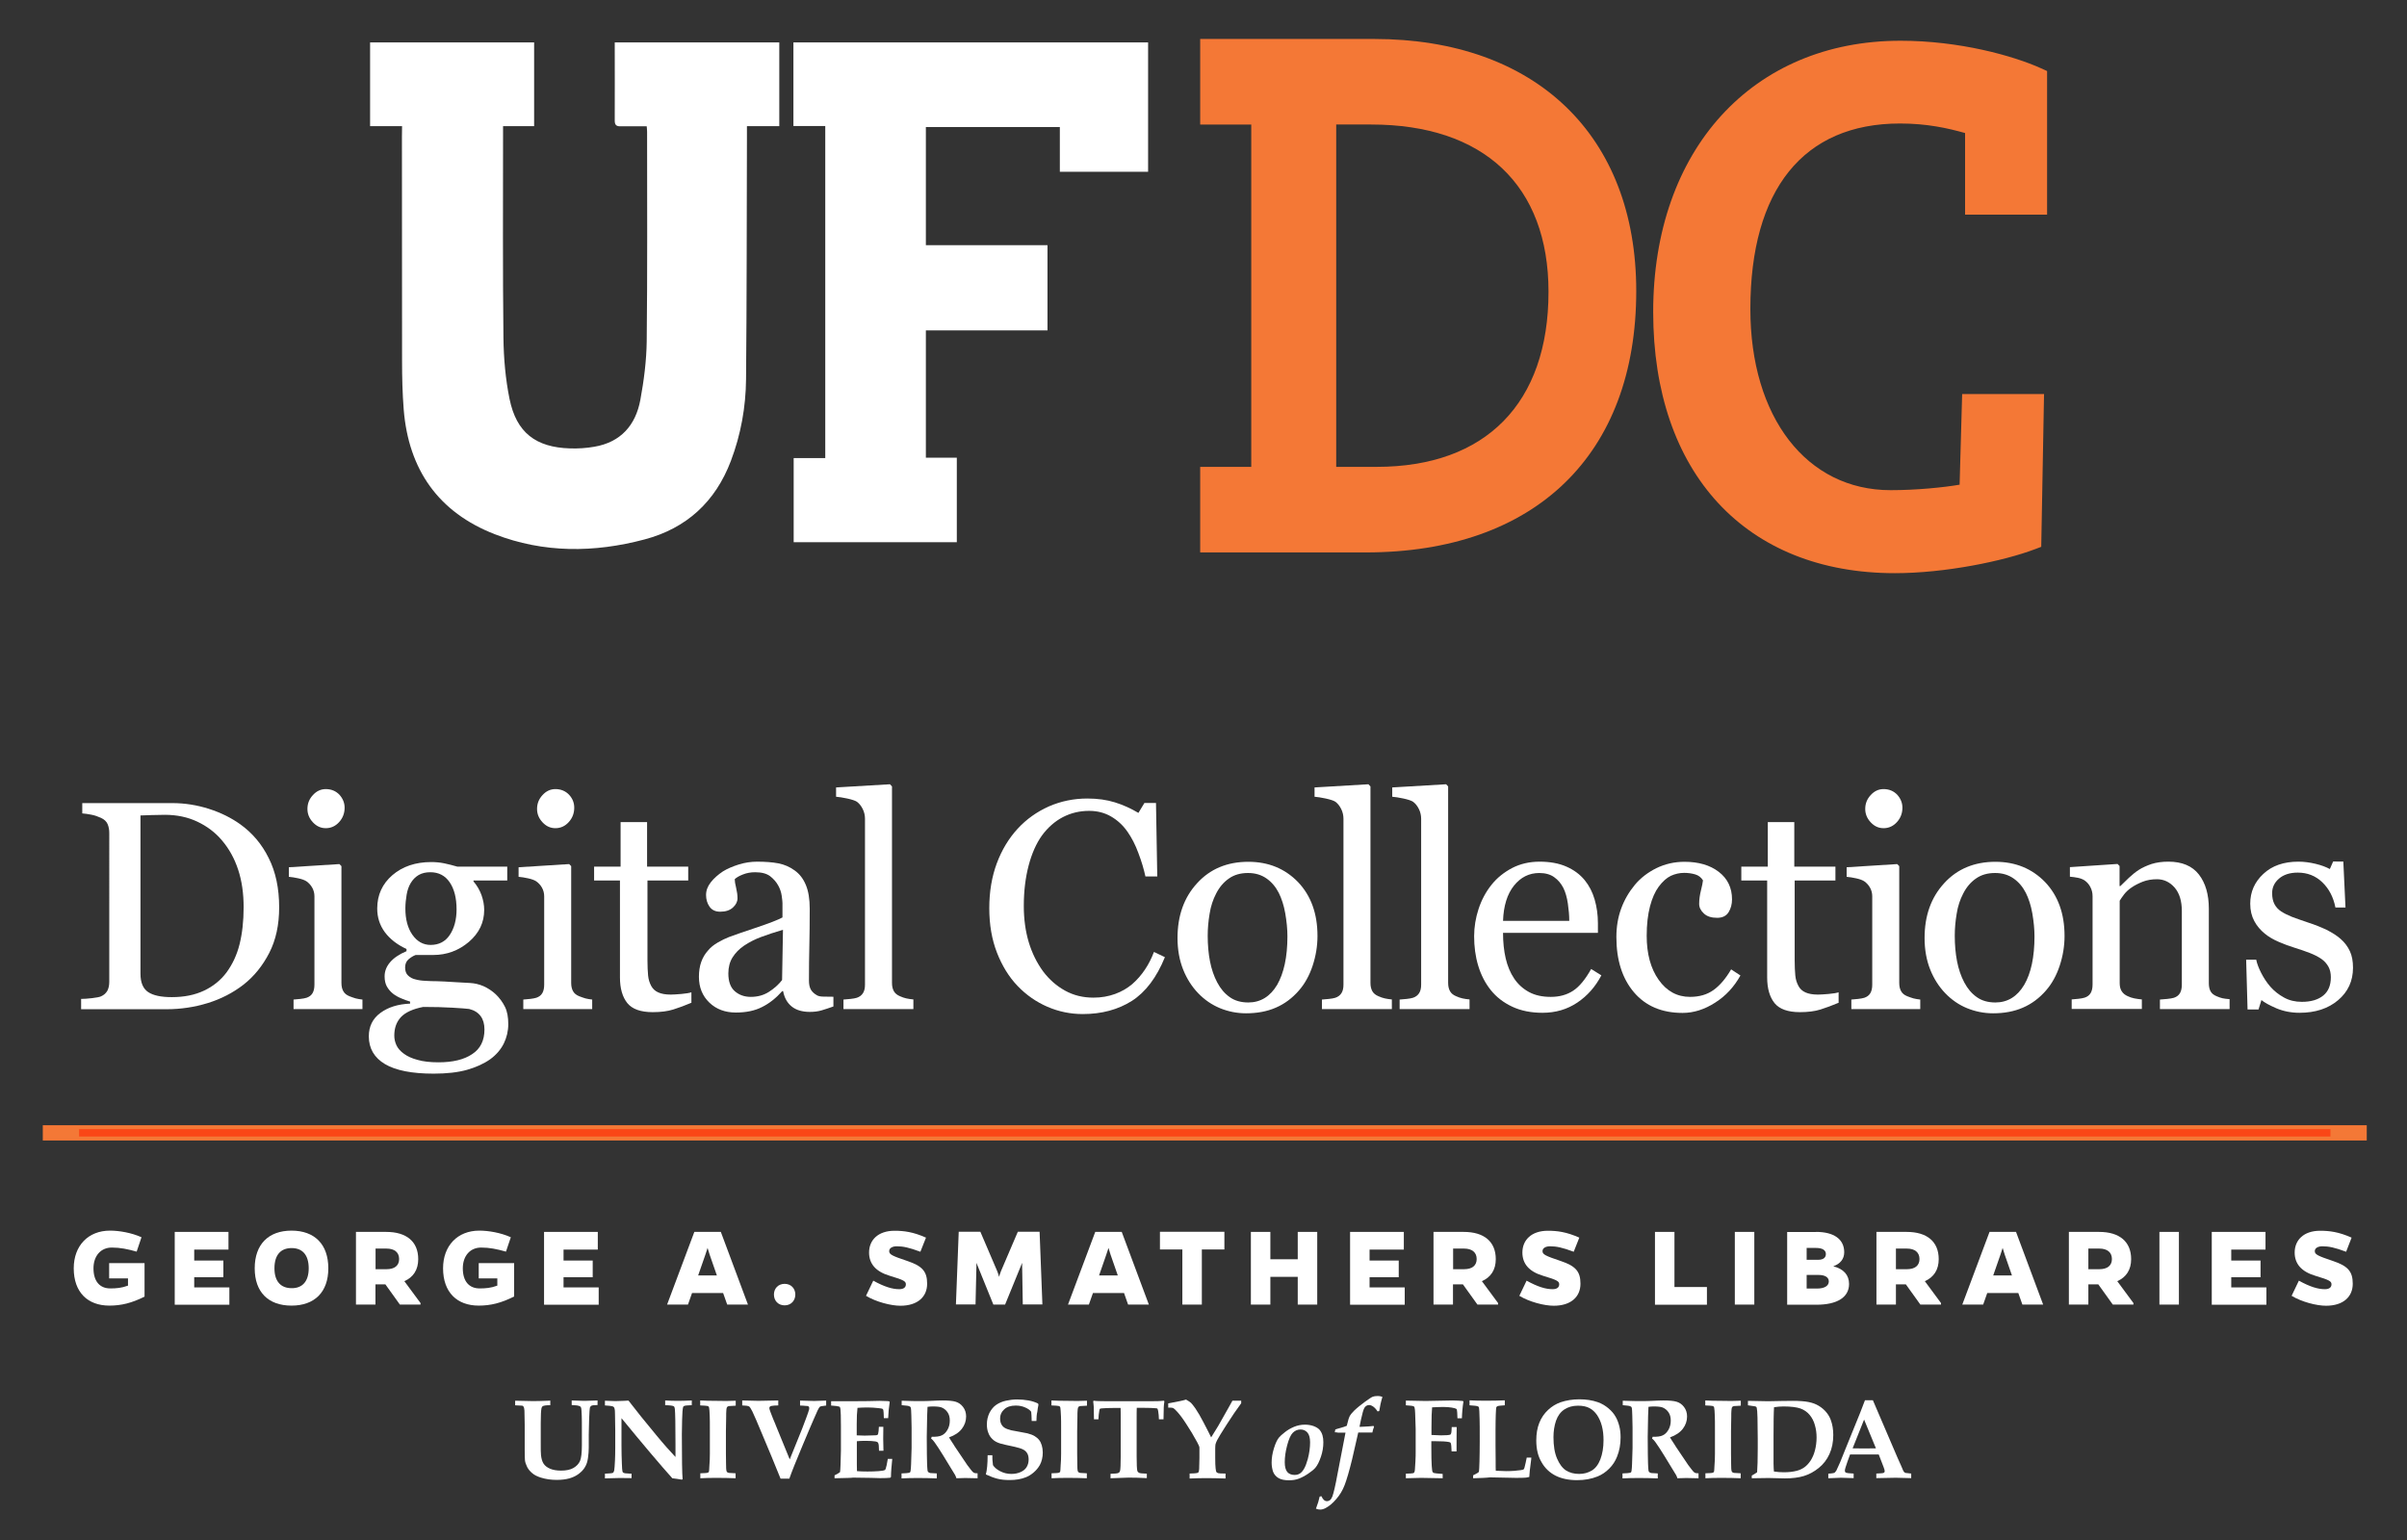 <?xml version="1.0" encoding="utf-8"?>
<!-- Generator: Adobe Illustrator 24.1.3, SVG Export Plug-In . SVG Version: 6.00 Build 0)  -->
<svg version="1.1" id="Layer_1" xmlns="http://www.w3.org/2000/svg" xmlns:xlink="http://www.w3.org/1999/xlink" x="0px" y="0px"
	 viewBox="0 0 189 120.98" style="enable-background:new 0 0 189 120.98;" xml:space="preserve">
<rect x="0" y="0" width="189" height="120.98" fill="#333333" stroke="none"/>
<style type="text/css">
	.st0{fill:#FFFFFF;}
	.st1{fill:#F47836;}
	.st2{fill:#FA4616;}
</style>
<g>
	<g>
		<path class="st0" d="M11.36,101.84c-1.02,0.51-1.84,0.71-2.77,0.71c-1.71,0-2.8-1.05-2.8-2.93c0-1.77,1.13-2.96,2.85-2.96
			c0.71,0,1.67,0.16,2.47,0.52l-0.38,1.13c-0.72-0.2-1.28-0.32-1.95-0.32c-0.87,0-1.44,0.66-1.44,1.63c0,1.03,0.5,1.58,1.32,1.58
			c0.46,0,0.88-0.03,1.39-0.22v-0.57H8.57v-1.2h2.78V101.84z"/>
		<path class="st0" d="M13.72,102.47v-5.71h4.22v1.39h-2.69v0.86h2.29v1.31h-2.29v0.8h2.76v1.36H13.72z"/>
		<path class="st0" d="M25.78,99.62c0,1.88-1.09,2.93-2.89,2.93c-1.81,0-2.89-1.05-2.89-2.93c0-1.89,1.09-2.96,2.89-2.96
			C24.7,96.66,25.78,97.73,25.78,99.62z M24.24,99.62c0-1.06-0.5-1.59-1.34-1.59c-0.85,0-1.35,0.53-1.35,1.59
			c0,1.03,0.5,1.56,1.35,1.56C23.74,101.19,24.24,100.65,24.24,99.62z"/>
		<path class="st0" d="M33.03,102.47H31.4l-1.14-1.59h-0.78v1.59h-1.53v-5.71h2.37c1.61,0,2.52,0.77,2.52,2.14
			c0,0.83-0.38,1.42-1.09,1.73l1.27,1.72V102.47z M30.35,99.69c0.64,0,0.99-0.29,0.99-0.8c0-0.52-0.36-0.82-0.99-0.82h-0.86v1.62
			H30.35z"/>
		<path class="st0" d="M40.36,101.84c-1.02,0.51-1.84,0.71-2.77,0.71c-1.71,0-2.8-1.05-2.8-2.93c0-1.77,1.13-2.96,2.85-2.96
			c0.71,0,1.67,0.16,2.47,0.52l-0.38,1.13c-0.72-0.2-1.28-0.32-1.95-0.32c-0.87,0-1.44,0.66-1.44,1.63c0,1.03,0.5,1.58,1.32,1.58
			c0.46,0,0.88-0.03,1.39-0.22v-0.57h-1.46v-1.2h2.78V101.84z"/>
		<path class="st0" d="M42.72,102.47v-5.71h4.22v1.39h-2.69v0.86h2.29v1.31h-2.29v0.8h2.76v1.36H42.72z"/>
		<path class="st0" d="M54.02,102.47h-1.64l2.14-5.71h2.08l2.13,5.71h-1.63l-0.32-0.91h-2.44L54.02,102.47z M55.72,98.54
			c-0.07-0.21-0.12-0.38-0.16-0.52c-0.05,0.15-0.1,0.32-0.17,0.52l-0.57,1.64h1.47L55.72,98.54z"/>
		<path class="st0" d="M61.61,100.84c0.51,0,0.84,0.37,0.84,0.84c0,0.48-0.34,0.85-0.84,0.85c-0.51,0-0.84-0.37-0.84-0.85
			C60.77,101.21,61.1,100.84,61.61,100.84z"/>
		<path class="st0" d="M72.27,98.32c-0.88-0.33-1.36-0.43-1.85-0.43c-0.33,0-0.6,0.13-0.6,0.38c0,0.26,0.22,0.37,1.44,0.78
			c1.16,0.39,1.54,0.82,1.54,1.78c0,1.04-0.76,1.73-2.1,1.73c-0.74,0-1.91-0.3-2.7-0.78l0.57-1.19c0.87,0.48,1.49,0.67,2.04,0.67
			c0.34,0,0.52-0.14,0.52-0.38c0-0.24-0.15-0.34-1.26-0.67c-1.11-0.33-1.63-0.95-1.63-1.83c0-0.97,0.7-1.71,2-1.71
			c0.73,0,1.46,0.09,2.47,0.54L72.27,98.32z"/>
		<path class="st0" d="M80.26,99.45v-0.26l-1.34,3.28h-0.92l-1.33-3.28v0.22l-0.07,3.05h-1.54l0.22-5.71h1.7l1.33,3.11
			c0.07,0.17,0.11,0.33,0.14,0.43c0.03-0.1,0.07-0.26,0.14-0.43l1.33-3.11h1.71l0.22,5.71h-1.54L80.26,99.45z"/>
		<path class="st0" d="M85.5,102.47h-1.64L86,96.76h2.08l2.13,5.71h-1.63l-0.32-0.91h-2.44L85.5,102.47z M87.2,98.54
			c-0.07-0.21-0.12-0.38-0.16-0.52c-0.05,0.15-0.1,0.32-0.17,0.52l-0.57,1.64h1.47L87.2,98.54z"/>
		<path class="st0" d="M94.37,98.14v4.33h-1.53v-4.33h-1.76v-1.39h5.06v1.39H94.37z"/>
		<path class="st0" d="M101.9,102.47v-2.18h-2.15v2.18h-1.53v-5.71h1.53v2.15h2.15v-2.15h1.53v5.71H101.9z"/>
		<path class="st0" d="M106.01,102.47v-5.71h4.22v1.39h-2.69v0.86h2.29v1.31h-2.29v0.8h2.76v1.36H106.01z"/>
		<path class="st0" d="M117.64,102.47h-1.63l-1.14-1.59h-0.78v1.59h-1.53v-5.71h2.37c1.61,0,2.52,0.77,2.52,2.14
			c0,0.83-0.38,1.42-1.09,1.73l1.27,1.72V102.47z M114.96,99.69c0.64,0,0.99-0.29,0.99-0.8c0-0.52-0.36-0.82-0.99-0.82h-0.86v1.62
			H114.96z"/>
		<path class="st0" d="M123.57,98.32c-0.88-0.33-1.36-0.43-1.85-0.43c-0.33,0-0.6,0.13-0.6,0.38c0,0.26,0.22,0.37,1.44,0.78
			c1.16,0.39,1.54,0.82,1.54,1.78c0,1.04-0.76,1.73-2.1,1.73c-0.74,0-1.91-0.3-2.7-0.78l0.57-1.19c0.87,0.48,1.49,0.67,2.04,0.67
			c0.34,0,0.52-0.14,0.52-0.38c0-0.24-0.15-0.34-1.26-0.67c-1.11-0.33-1.63-0.95-1.63-1.83c0-0.97,0.7-1.71,2-1.71
			c0.73,0,1.46,0.09,2.47,0.54L123.57,98.32z"/>
		<path class="st0" d="M129.95,102.47v-5.71h1.53v4.33h2.55v1.39H129.95z"/>
		<path class="st0" d="M136.22,102.47v-5.71h1.53v5.71H136.22z"/>
		<path class="st0" d="M142.6,96.76c1.41,0,2.21,0.58,2.21,1.6c0,0.54-0.33,0.92-0.86,1.1c0.82,0.21,1.24,0.69,1.24,1.39
			c0,1.04-0.92,1.63-2.56,1.63h-2.3v-5.71H142.6z M141.86,98.95h0.92c0.37,0,0.59-0.16,0.59-0.45c0-0.31-0.28-0.48-0.77-0.48h-0.74
			V98.95z M141.86,101.21h0.81c0.59,0,0.93-0.21,0.93-0.56c0-0.33-0.3-0.51-0.82-0.51h-0.92V101.21z"/>
		<path class="st0" d="M152.42,102.47h-1.63l-1.14-1.59h-0.78v1.59h-1.53v-5.71h2.37c1.61,0,2.52,0.77,2.52,2.14
			c0,0.83-0.38,1.42-1.09,1.73l1.27,1.72V102.47z M149.73,99.69c0.64,0,0.99-0.29,0.99-0.8c0-0.52-0.36-0.82-0.99-0.82h-0.86v1.62
			H149.73z"/>
		<path class="st0" d="M155.72,102.47h-1.64l2.14-5.71h2.08l2.13,5.71h-1.63l-0.32-0.91h-2.44L155.72,102.47z M157.41,98.54
			c-0.07-0.21-0.12-0.38-0.16-0.52c-0.05,0.15-0.1,0.32-0.17,0.52l-0.57,1.64h1.47L157.41,98.54z"/>
		<path class="st0" d="M167.53,102.47h-1.63l-1.14-1.59h-0.78v1.59h-1.53v-5.71h2.37c1.61,0,2.52,0.77,2.52,2.14
			c0,0.83-0.38,1.42-1.09,1.73l1.27,1.72V102.47z M164.84,99.69c0.64,0,0.99-0.29,0.99-0.8c0-0.52-0.36-0.82-0.99-0.82h-0.86v1.62
			H164.84z"/>
		<path class="st0" d="M169.56,102.47v-5.71h1.53v5.71H169.56z"/>
		<path class="st0" d="M173.67,102.47v-5.71h4.22v1.39h-2.69v0.86h2.3v1.31h-2.3v0.8h2.76v1.36H173.67z"/>
		<path class="st0" d="M184.22,98.32c-0.88-0.33-1.36-0.43-1.86-0.43c-0.33,0-0.6,0.13-0.6,0.38c0,0.26,0.22,0.37,1.44,0.78
			c1.16,0.39,1.54,0.82,1.54,1.78c0,1.04-0.76,1.73-2.1,1.73c-0.74,0-1.91-0.3-2.7-0.78l0.57-1.19c0.87,0.48,1.49,0.67,2.04,0.67
			c0.34,0,0.52-0.14,0.52-0.38c0-0.24-0.15-0.34-1.26-0.67c-1.11-0.33-1.63-0.95-1.63-1.83c0-0.97,0.7-1.71,2-1.71
			c0.73,0,1.46,0.09,2.47,0.54L184.22,98.32z"/>
	</g>
	<g>
		<path class="st0" d="M40.45,110.38v-0.36l1.42,0.03l0.59-0.01l0.59-0.02l0.16-0.01v0.36c-0.31,0-0.51,0.03-0.6,0.08
			c-0.04,0.03-0.07,0.08-0.09,0.15c-0.04,0.18-0.06,0.58-0.06,1.19v1.01l0,0.51c0,0.53,0,0.86,0.02,0.99
			c0.03,0.27,0.09,0.49,0.2,0.66c0.11,0.17,0.28,0.3,0.51,0.4c0.23,0.1,0.52,0.15,0.87,0.15c0.4,0,0.73-0.07,0.97-0.21
			c0.24-0.14,0.41-0.32,0.51-0.54c0.1-0.22,0.15-0.64,0.15-1.26v-0.89c0-0.77,0-1.23-0.01-1.4c-0.01-0.37-0.03-0.59-0.06-0.66
			c-0.02-0.05-0.05-0.08-0.1-0.1c-0.1-0.05-0.3-0.08-0.63-0.09v-0.36c0.53,0.02,0.84,0.03,0.94,0.03c0.03,0,0.07,0,0.12,0l0.97-0.03
			v0.36c-0.27,0-0.44,0.02-0.51,0.07c-0.03,0.02-0.06,0.07-0.09,0.13c-0.02,0.07-0.04,0.36-0.06,0.88
			c-0.02,0.52-0.03,0.94-0.03,1.24v1.02c0,0.26-0.02,0.53-0.06,0.81c-0.04,0.28-0.11,0.52-0.23,0.71c-0.11,0.2-0.28,0.38-0.49,0.54
			c-0.21,0.16-0.46,0.28-0.74,0.36c-0.29,0.08-0.62,0.12-1,0.12c-0.44,0-0.85-0.06-1.24-0.18c-0.28-0.09-0.51-0.2-0.68-0.35
			c-0.18-0.15-0.31-0.31-0.4-0.49c-0.09-0.18-0.15-0.36-0.17-0.52c-0.01-0.1-0.02-0.39-0.02-0.85l0-0.84v-1.11
			c0-0.41-0.01-0.77-0.02-1.1c-0.01-0.13-0.03-0.22-0.05-0.28c-0.01-0.03-0.05-0.07-0.11-0.11L40.45,110.38z"/>
		<path class="st0" d="M47.5,115.75c0.35-0.02,0.54-0.03,0.59-0.05c0.03-0.01,0.06-0.03,0.08-0.06c0.02-0.03,0.04-0.08,0.06-0.16
			c0.02-0.11,0.04-0.38,0.06-0.8c0.01-0.24,0.02-0.55,0.02-0.94v-1.4l-0.02-1.27c0-0.21-0.01-0.35-0.03-0.41
			c-0.01-0.06-0.04-0.11-0.06-0.14c-0.03-0.03-0.07-0.05-0.14-0.07c-0.06-0.02-0.25-0.04-0.56-0.06v-0.37
			c0.37,0.02,0.64,0.03,0.82,0.03l0.63-0.02l0.4-0.02c0.6,0.78,1.32,1.68,2.17,2.7c0.61,0.74,1.12,1.31,1.52,1.73v-1.01
			c0-1.56-0.02-2.48-0.05-2.76c-0.01-0.11-0.04-0.18-0.08-0.21c-0.07-0.05-0.29-0.08-0.68-0.09v-0.37c0.35,0.02,0.68,0.03,0.98,0.03
			c0.29,0,0.66-0.01,1.11-0.03v0.37c-0.36,0.01-0.57,0.03-0.63,0.08c-0.02,0.01-0.04,0.04-0.05,0.06c-0.04,0.15-0.07,0.48-0.08,1
			c-0.01,0.52-0.02,0.9-0.02,1.15c0,1.93,0.02,3.1,0.06,3.52l-0.06,0.04c-0.24-0.04-0.49-0.08-0.75-0.11
			c-0.94-1.05-2.27-2.62-3.99-4.72v2.17c0,0.45,0.01,0.92,0.03,1.41c0.01,0.34,0.03,0.54,0.05,0.62c0.01,0.03,0.03,0.06,0.06,0.08
			c0.03,0.02,0.08,0.04,0.15,0.05c0.19,0.02,0.33,0.03,0.41,0.03c0.02,0,0.05,0,0.09,0v0.35c-0.55-0.01-0.87-0.01-0.94-0.01
			c-0.28,0-0.67,0.01-1.15,0.03V115.75z"/>
		<path class="st0" d="M57.77,110.02v0.39c-0.29,0.01-0.47,0.02-0.53,0.03c-0.06,0.01-0.09,0.03-0.12,0.05
			c-0.02,0.02-0.04,0.04-0.05,0.07c-0.02,0.05-0.04,0.14-0.04,0.28c-0.01,0.08-0.01,0.22-0.01,0.43c-0.01,0.71-0.02,1.1-0.02,1.15
			v1.75l0.01,0.8c0,0.3,0.01,0.49,0.04,0.58c0.01,0.04,0.03,0.07,0.06,0.09c0.03,0.02,0.07,0.04,0.13,0.05
			c0.06,0.01,0.23,0.02,0.52,0.03v0.39c-0.47-0.02-0.98-0.03-1.52-0.03c-0.47,0-0.89,0.01-1.25,0.03v-0.39
			c0.3-0.01,0.48-0.02,0.52-0.03c0.06-0.01,0.1-0.03,0.12-0.05c0.02-0.02,0.04-0.04,0.04-0.07c0.01-0.03,0.02-0.17,0.03-0.41
			c0.03-0.35,0.04-0.67,0.04-0.97v-1.82c0-0.58,0-0.95-0.01-1.11c-0.01-0.37-0.03-0.6-0.05-0.69c-0.01-0.04-0.02-0.07-0.04-0.09
			c-0.02-0.02-0.05-0.04-0.11-0.05c-0.05-0.01-0.24-0.03-0.55-0.04v-0.39c0.37,0.02,0.79,0.03,1.26,0.03
			C56.8,110.05,57.3,110.04,57.77,110.02z"/>
		<path class="st0" d="M61.29,116.14c-0.25-0.61-0.48-1.19-0.71-1.74l-0.62-1.48c-0.48-1.16-0.78-1.85-0.89-2.07
			c-0.11-0.22-0.2-0.35-0.25-0.38c-0.09-0.05-0.27-0.07-0.54-0.08v-0.39c0.7,0.02,1.12,0.03,1.27,0.03l1.56-0.03v0.39
			c-0.24,0-0.42,0.02-0.53,0.04c-0.06,0.01-0.11,0.03-0.13,0.06c-0.02,0.03-0.04,0.06-0.04,0.11c0,0.09,0.1,0.36,0.29,0.83
			c0.11,0.27,0.17,0.41,0.18,0.43c0.01,0.02,0.02,0.05,0.03,0.08l1.1,2.69l0.97-2.4c0.02-0.05,0.13-0.33,0.31-0.82
			c0.13-0.35,0.21-0.58,0.24-0.7c0.01-0.03,0.01-0.07,0.01-0.1c0-0.05-0.01-0.09-0.02-0.11c-0.02-0.02-0.04-0.04-0.06-0.05
			c-0.02-0.01-0.07-0.02-0.16-0.02c-0.19-0.02-0.35-0.03-0.48-0.03v-0.39l1.11,0.03l0.94-0.03v0.39c-0.28,0.03-0.45,0.06-0.49,0.09
			c-0.08,0.06-0.24,0.39-0.49,0.99l-0.31,0.72l-0.59,1.4c-0.5,1.2-0.84,2.04-1.01,2.54H61.29z"/>
		<path class="st0" d="M65.53,116.11v-0.23c0.18-0.08,0.32-0.17,0.43-0.25c0.02-0.12,0.03-0.32,0.04-0.59
			c0.02-0.5,0.03-0.86,0.03-1.09v-1.96c0-0.07,0-0.36-0.01-0.85c-0.01-0.33-0.03-0.53-0.06-0.6c-0.01-0.03-0.04-0.05-0.07-0.06
			c-0.08-0.03-0.29-0.06-0.63-0.08v-0.34l1.01,0c0.2,0,0.39,0,0.57,0c0.4,0,0.84,0,1.33-0.01l0.88-0.02c0.1,0,0.32,0.01,0.64,0.02
			c0.03,0,0.08,0.01,0.14,0.02l0.03,0.06l-0.08,0.63c0,0.04-0.02,0.25-0.04,0.63h-0.34c-0.01-0.34-0.02-0.55-0.04-0.63
			c-0.01-0.04-0.03-0.07-0.05-0.09c-0.04-0.03-0.15-0.05-0.35-0.07c-0.29-0.03-0.57-0.05-0.84-0.05c-0.26,0-0.52,0.01-0.79,0.03
			c-0.04,0.33-0.06,0.75-0.06,1.26v0.9c0.2,0.01,0.4,0.02,0.62,0.02c0.07,0,0.31-0.01,0.72-0.02c0.16,0,0.25-0.01,0.28-0.03
			c0.03-0.02,0.05-0.05,0.06-0.09c0.03-0.11,0.05-0.29,0.06-0.55h0.35L69.35,113l0.02,0.95h-0.35c0-0.34-0.02-0.54-0.07-0.62
			c-0.03-0.06-0.1-0.09-0.19-0.11c-0.2-0.03-0.46-0.05-0.78-0.05c-0.28,0-0.52,0.01-0.7,0.03v1.83c0,0.2,0,0.38,0.01,0.52
			c0.23,0.02,0.51,0.03,0.83,0.03c0.31,0,0.6-0.01,0.87-0.03c0.27-0.02,0.43-0.05,0.49-0.09c0.02-0.01,0.04-0.04,0.06-0.08
			c0.05-0.14,0.11-0.4,0.17-0.79h0.35c-0.06,0.58-0.1,1.05-0.1,1.42l-0.06,0.06c-0.19,0.02-0.45,0.03-0.79,0.03l-0.7-0.02
			c-0.69-0.01-1.17-0.02-1.43-0.02C66.92,116.08,66.43,116.09,65.53,116.11z"/>
		<path class="st0" d="M70.8,110.37v-0.35c0.07,0,0.3,0.01,0.7,0.02c0.19,0.01,0.47,0.01,0.83,0.01c0.3,0,0.57-0.01,0.79-0.02
			c0.36-0.02,0.66-0.03,0.89-0.03c0.46,0,0.8,0.03,1.03,0.1c0.23,0.07,0.42,0.2,0.58,0.41c0.16,0.21,0.24,0.46,0.24,0.75
			c0,0.35-0.11,0.67-0.33,0.96c-0.22,0.29-0.56,0.52-1.01,0.68c0.07,0.13,0.16,0.26,0.25,0.4c0.09,0.14,0.15,0.22,0.16,0.25
			c0.02,0.03,0.03,0.06,0.05,0.08l0.68,1.01c0.18,0.27,0.28,0.41,0.29,0.43c0.22,0.29,0.35,0.46,0.4,0.51
			c0.05,0.05,0.1,0.09,0.14,0.11c0.05,0.02,0.14,0.03,0.27,0.03v0.39c-0.45-0.01-0.77-0.02-0.97-0.02c-0.23,0-0.46,0.01-0.69,0.02
			c-0.02-0.06-0.05-0.15-0.1-0.25l-0.94-1.54c-0.27-0.44-0.5-0.79-0.68-1.04c-0.09-0.13-0.18-0.22-0.27-0.29l0.05-0.14
			c0.35,0.01,0.61-0.02,0.79-0.11c0.18-0.08,0.33-0.23,0.45-0.44c0.12-0.21,0.18-0.45,0.18-0.72c0-0.27-0.06-0.49-0.19-0.67
			c-0.13-0.18-0.29-0.3-0.48-0.37c-0.12-0.04-0.34-0.07-0.66-0.07c-0.14,0-0.28,0.01-0.42,0.03c-0.01,0.11-0.02,0.34-0.03,0.71
			c-0.02,0.82-0.03,1.37-0.03,1.65c0,0.44,0,0.9,0.01,1.39c0.01,0.6,0.02,0.94,0.03,1.02c0.01,0.16,0.02,0.27,0.05,0.32
			c0.01,0.02,0.03,0.04,0.06,0.06c0.03,0.02,0.07,0.03,0.13,0.05c0.06,0.01,0.23,0.02,0.51,0.03v0.39c-0.5-0.02-1-0.03-1.51-0.03
			c-0.45,0-0.87,0.01-1.26,0.03v-0.39c0.33-0.01,0.52-0.03,0.59-0.05c0.03-0.01,0.06-0.02,0.08-0.04c0.02-0.02,0.03-0.06,0.04-0.12
			c0.02-0.11,0.03-0.29,0.04-0.51l0.04-1.27v-1.62l-0.02-0.92c-0.01-0.36-0.02-0.58-0.05-0.65c-0.01-0.03-0.04-0.06-0.06-0.07
			C71.38,110.42,71.16,110.4,70.8,110.37z"/>
		<path class="st0" d="M81.38,111.61h-0.37c-0.01-0.34-0.02-0.58-0.04-0.72c-0.09-0.13-0.24-0.24-0.47-0.34
			c-0.22-0.1-0.47-0.15-0.74-0.15c-0.39,0-0.7,0.1-0.91,0.3c-0.22,0.2-0.32,0.43-0.32,0.7c0,0.19,0.03,0.35,0.1,0.47
			c0.06,0.12,0.15,0.21,0.26,0.28c0.11,0.07,0.28,0.13,0.5,0.19c0.17,0.03,0.4,0.08,0.7,0.13c0.3,0.05,0.49,0.09,0.58,0.11
			c0.23,0.06,0.42,0.13,0.57,0.22c0.14,0.09,0.26,0.18,0.35,0.3c0.09,0.11,0.16,0.25,0.21,0.42c0.05,0.17,0.08,0.36,0.08,0.57
			c0,0.37-0.08,0.7-0.23,0.98c-0.12,0.21-0.28,0.41-0.48,0.58c-0.21,0.18-0.42,0.31-0.64,0.39c-0.35,0.14-0.77,0.21-1.25,0.21
			c-0.36,0-0.67-0.03-0.95-0.1c-0.28-0.07-0.58-0.18-0.92-0.34c0.09-0.33,0.14-0.84,0.14-1.51h0.37c-0.01,0.21,0.01,0.47,0.05,0.78
			c0.11,0.18,0.3,0.34,0.57,0.48c0.27,0.14,0.56,0.21,0.87,0.21c0.28,0,0.52-0.05,0.74-0.15c0.22-0.1,0.37-0.23,0.47-0.4
			c0.1-0.17,0.15-0.37,0.15-0.58c0-0.18-0.03-0.34-0.1-0.47c-0.07-0.13-0.18-0.24-0.32-0.31c-0.14-0.08-0.4-0.16-0.77-0.24
			c-0.53-0.11-0.87-0.19-1.04-0.24c-0.25-0.08-0.45-0.18-0.6-0.33c-0.15-0.14-0.27-0.31-0.34-0.52c-0.08-0.2-0.11-0.42-0.11-0.65
			c0-0.33,0.07-0.62,0.2-0.9c0.14-0.27,0.32-0.49,0.54-0.64c0.22-0.15,0.48-0.26,0.76-0.32c0.28-0.06,0.57-0.1,0.87-0.1
			c0.31,0,0.61,0.03,0.9,0.08c0.29,0.05,0.54,0.14,0.75,0.24l0.03,0.1c-0.04,0.19-0.07,0.37-0.09,0.56
			C81.4,111.08,81.39,111.32,81.38,111.61z"/>
		<path class="st0" d="M85.35,110.02v0.39c-0.29,0.01-0.47,0.02-0.53,0.03c-0.06,0.01-0.1,0.03-0.12,0.05
			c-0.02,0.02-0.04,0.04-0.05,0.07c-0.02,0.05-0.03,0.14-0.04,0.28c-0.01,0.08-0.01,0.22-0.01,0.43c-0.01,0.71-0.02,1.1-0.02,1.15
			v1.75l0.01,0.8c0,0.3,0.01,0.49,0.04,0.58c0.01,0.04,0.03,0.07,0.06,0.09c0.03,0.02,0.07,0.04,0.13,0.05
			c0.06,0.01,0.23,0.02,0.52,0.03v0.39c-0.47-0.02-0.98-0.03-1.52-0.03c-0.47,0-0.88,0.01-1.25,0.03v-0.39
			c0.3-0.01,0.48-0.02,0.52-0.03c0.06-0.01,0.1-0.03,0.12-0.05c0.02-0.02,0.04-0.04,0.04-0.07c0.01-0.03,0.02-0.17,0.03-0.41
			c0.03-0.35,0.04-0.67,0.04-0.97v-1.82c0-0.58,0-0.95-0.01-1.11c-0.02-0.37-0.03-0.6-0.05-0.69c-0.01-0.04-0.02-0.07-0.04-0.09
			c-0.02-0.02-0.05-0.04-0.11-0.05c-0.05-0.01-0.24-0.03-0.55-0.04v-0.39c0.37,0.02,0.79,0.03,1.26,0.03
			C84.37,110.05,84.88,110.04,85.35,110.02z"/>
		<path class="st0" d="M87.2,116.11v-0.35c0.35-0.01,0.56-0.03,0.62-0.07c0.07-0.03,0.11-0.09,0.13-0.17
			c0.03-0.12,0.05-0.5,0.05-1.13v-2.61c0-0.71,0-1.11-0.01-1.19h-0.62c-0.31,0-0.59,0.01-0.83,0.03c-0.1,0.01-0.15,0.02-0.17,0.03
			c-0.02,0.02-0.04,0.07-0.05,0.15c-0.04,0.2-0.06,0.43-0.07,0.68H85.9c-0.01-0.59-0.02-0.93-0.02-1.01
			c-0.01-0.13-0.02-0.27-0.04-0.41l0.04-0.04c0.14,0.02,0.28,0.03,0.44,0.03c0.25,0.01,0.73,0.01,1.44,0.01h1.76
			c0.73,0,1.22,0,1.47-0.01c0.13-0.01,0.27-0.02,0.4-0.03l0.04,0.04c-0.03,0.18-0.04,0.33-0.05,0.47c0,0.02-0.01,0.34-0.02,0.95H91
			c-0.01-0.23-0.02-0.44-0.06-0.65c-0.02-0.1-0.04-0.17-0.06-0.19c-0.02-0.02-0.06-0.02-0.14-0.03c-0.24-0.02-0.53-0.03-0.86-0.03
			h-0.62c-0.01,0.1-0.01,0.5-0.01,1.19v2.61c0,0.63,0.02,1,0.05,1.13c0.02,0.08,0.06,0.13,0.13,0.17c0.07,0.04,0.27,0.06,0.62,0.07
			v0.35c-0.56-0.03-1.04-0.04-1.43-0.04C88.21,116.08,87.74,116.09,87.2,116.11z"/>
		<path class="st0" d="M95.1,112.9l0.55-0.89c0.09-0.16,0.37-0.64,0.82-1.45c0.16-0.28,0.26-0.46,0.3-0.54h0.69v0.2
			c-0.35,0.47-0.73,1.03-1.14,1.67c-0.41,0.64-0.66,1.05-0.75,1.23c-0.06,0.13-0.11,0.23-0.13,0.33c-0.01,0.07-0.02,0.18-0.02,0.33
			v0.74c0,0.37,0.01,0.64,0.03,0.81c0.02,0.17,0.04,0.27,0.07,0.3c0.03,0.03,0.07,0.06,0.13,0.08c0.06,0.02,0.25,0.03,0.58,0.03
			v0.39c-0.55-0.02-1.06-0.03-1.5-0.03c-0.43,0-0.88,0.01-1.32,0.03v-0.39c0.33-0.01,0.53-0.02,0.58-0.04
			c0.06-0.01,0.1-0.04,0.12-0.07c0.02-0.03,0.04-0.12,0.05-0.26c0.01-0.33,0.02-0.61,0.02-0.84v-0.83c0-0.07-0.06-0.2-0.17-0.41
			c-0.27-0.5-0.56-0.99-0.88-1.47c-0.25-0.39-0.49-0.71-0.71-0.95c-0.14-0.16-0.25-0.25-0.31-0.28c-0.04-0.02-0.17-0.03-0.38-0.03
			v-0.33l0.92-0.18c0.16-0.03,0.32-0.07,0.48-0.12c0.18,0.1,0.31,0.19,0.39,0.26c0.08,0.08,0.19,0.22,0.34,0.43
			c0.21,0.31,0.42,0.67,0.63,1.08C94.83,112.35,95.03,112.75,95.1,112.9z"/>
		<path class="st0" d="M99.85,114.88c0-0.36,0.06-0.73,0.18-1.12c0.12-0.39,0.25-0.67,0.39-0.84c0.09-0.11,0.24-0.25,0.46-0.42
			c0.22-0.18,0.47-0.32,0.73-0.43c0.27-0.11,0.55-0.17,0.85-0.17c0.25,0,0.48,0.04,0.68,0.11c0.21,0.08,0.36,0.17,0.47,0.29
			c0.1,0.12,0.18,0.26,0.23,0.43c0.05,0.17,0.07,0.35,0.07,0.55c0,0.38-0.06,0.76-0.19,1.14c-0.13,0.38-0.27,0.67-0.44,0.87
			c-0.12,0.14-0.31,0.29-0.56,0.46c-0.25,0.17-0.5,0.3-0.73,0.39c-0.23,0.09-0.5,0.13-0.79,0.13c-0.35,0-0.62-0.06-0.82-0.18
			c-0.2-0.12-0.34-0.29-0.42-0.5C99.89,115.37,99.85,115.13,99.85,114.88z M100.88,114.85c0,0.36,0.07,0.61,0.2,0.77
			c0.13,0.15,0.33,0.23,0.57,0.23c0.17,0,0.31-0.04,0.43-0.12c0.12-0.08,0.23-0.21,0.33-0.39c0.1-0.18,0.19-0.42,0.28-0.74
			c0.12-0.46,0.18-0.9,0.18-1.31c0-0.35-0.07-0.61-0.21-0.77c-0.14-0.16-0.32-0.24-0.55-0.24c-0.23,0-0.43,0.09-0.6,0.26
			c-0.17,0.17-0.31,0.5-0.44,0.98C100.94,114.01,100.88,114.45,100.88,114.85z"/>
		<path class="st0" d="M104.81,112.5l0.04-0.22c0.09-0.03,0.23-0.08,0.43-0.13c0.19-0.05,0.35-0.11,0.47-0.16
			c0.01-0.04,0.03-0.12,0.06-0.23c0.06-0.25,0.11-0.42,0.16-0.51c0.08-0.15,0.2-0.29,0.36-0.45c0.25-0.24,0.53-0.46,0.84-0.69
			c0.31-0.22,0.51-0.36,0.61-0.4c0.1-0.04,0.23-0.06,0.41-0.06c0.12,0,0.24,0.02,0.36,0.07c-0.12,0.39-0.2,0.76-0.25,1.11
			l-0.13,0.03c-0.12-0.18-0.24-0.31-0.36-0.39c-0.12-0.08-0.22-0.11-0.31-0.11c-0.07,0-0.14,0.02-0.21,0.06
			c-0.07,0.04-0.12,0.1-0.16,0.17c-0.04,0.07-0.08,0.18-0.12,0.32c-0.1,0.39-0.19,0.77-0.26,1.16h0.1c0.08,0,0.27-0.01,0.58-0.03
			c0.19-0.01,0.33-0.03,0.42-0.04l0.04,0.07c-0.06,0.16-0.11,0.31-0.13,0.45c-0.14,0-0.36,0-0.67,0c-0.19,0-0.34,0-0.44,0l-0.48,2.1
			c-0.23,0.94-0.43,1.62-0.59,2.03c-0.16,0.42-0.38,0.78-0.66,1.1c-0.27,0.32-0.55,0.55-0.83,0.7c-0.15,0.08-0.29,0.12-0.43,0.12
			c-0.1,0-0.21-0.02-0.33-0.07c0.08-0.21,0.14-0.39,0.18-0.52c0.04-0.13,0.07-0.28,0.11-0.43l0.14-0.03c0.06,0.14,0.13,0.24,0.2,0.3
			c0.07,0.06,0.15,0.09,0.24,0.09c0.08,0,0.16-0.03,0.23-0.08c0.07-0.05,0.13-0.15,0.19-0.29c0.1-0.28,0.24-0.86,0.4-1.75l0.63-3.26
			c-0.17,0-0.36,0-0.57,0C104.97,112.5,104.88,112.5,104.81,112.5z"/>
		<path class="st0" d="M114.37,114h-0.39c-0.01-0.36-0.03-0.58-0.07-0.66c-0.02-0.04-0.07-0.07-0.16-0.08
			c-0.21-0.04-0.55-0.06-1.01-0.06c-0.07,0-0.18,0-0.35,0v0.48c0,0.69,0.01,1.17,0.03,1.45c0.02,0.28,0.04,0.44,0.07,0.49
			c0.02,0.03,0.06,0.06,0.11,0.08c0.05,0.02,0.28,0.04,0.68,0.07v0.34l-1.71-0.03c-0.25,0-0.64,0.01-1.18,0.03v-0.36
			c0.34-0.01,0.53-0.02,0.58-0.04c0.03-0.01,0.05-0.02,0.07-0.05c0.03-0.03,0.05-0.11,0.06-0.23c0.01-0.07,0.02-0.28,0.04-0.63
			c0.02-0.35,0.02-0.61,0.02-0.76v-1.8c0-0.04-0.01-0.45-0.04-1.22c-0.01-0.22-0.02-0.38-0.05-0.47c-0.01-0.03-0.02-0.06-0.04-0.07
			c-0.02-0.02-0.06-0.03-0.12-0.05c-0.06-0.01-0.23-0.03-0.52-0.05v-0.37l1.55,0.03l2.1-0.04c0.29,0,0.57,0.02,0.83,0.04l0.04,0.06
			c-0.03,0.17-0.06,0.38-0.08,0.63c-0.02,0.26-0.04,0.48-0.04,0.67h-0.35c0-0.07-0.01-0.22-0.02-0.47c-0.01-0.13-0.02-0.2-0.03-0.23
			c-0.01-0.02-0.02-0.03-0.04-0.04c-0.05-0.03-0.17-0.07-0.36-0.1c-0.19-0.03-0.41-0.05-0.67-0.05c-0.05,0-0.19,0-0.41,0.01
			c-0.23,0.01-0.38,0.01-0.46,0.02c-0.03,0.29-0.05,0.81-0.05,1.56v0.61c0.37,0.02,0.62,0.03,0.75,0.03c0.38,0,0.61-0.02,0.71-0.05
			c0.04-0.01,0.06-0.05,0.08-0.1c0.03-0.07,0.04-0.24,0.05-0.5h0.39C114.37,112.6,114.37,113.23,114.37,114z"/>
		<path class="st0" d="M115.67,116.11v-0.23c0.07-0.03,0.18-0.09,0.32-0.17c0.06-0.03,0.1-0.06,0.12-0.09
			c0.01-0.01,0.02-0.03,0.02-0.05c0.01-0.07,0.03-0.33,0.04-0.78c0.01-0.45,0.02-0.98,0.02-1.6c0-0.92,0-1.48-0.01-1.7
			c-0.01-0.54-0.03-0.86-0.05-0.94c-0.01-0.03-0.03-0.06-0.07-0.08c-0.07-0.04-0.29-0.07-0.67-0.09v-0.39
			c0.37,0.02,0.79,0.03,1.27,0.03c0.53,0,1.03-0.01,1.5-0.03v0.39c-0.33,0.02-0.53,0.04-0.6,0.08c-0.03,0.02-0.05,0.05-0.07,0.08
			c-0.01,0.04-0.03,0.22-0.04,0.54c-0.01,0.32-0.02,0.72-0.02,1.21c0,0.05,0,0.47,0,1.26c0,0.42,0,0.83,0.01,1.23
			c0,0.41,0,0.66,0.01,0.74c0.4,0.02,0.67,0.03,0.82,0.03c0.44,0,0.83-0.03,1.16-0.08c0.12-0.02,0.19-0.04,0.21-0.06
			c0.02-0.02,0.05-0.07,0.07-0.16c0.06-0.22,0.11-0.47,0.17-0.76h0.36c-0.01,0.08-0.01,0.13-0.01,0.14l-0.11,0.88
			c-0.02,0.28-0.04,0.44-0.04,0.5c-0.08,0.02-0.17,0.04-0.25,0.05c-0.18,0.02-0.45,0.02-0.82,0.02c-0.05,0-0.39-0.01-1.02-0.02
			c-0.48-0.01-0.81-0.02-1-0.02C116.68,116.08,116.25,116.09,115.67,116.11z"/>
		<path class="st0" d="M120.63,113.14c0-0.53,0.08-0.99,0.24-1.39c0.16-0.4,0.39-0.73,0.69-1.01c0.3-0.28,0.62-0.47,0.98-0.6
			c0.45-0.15,0.94-0.23,1.47-0.23c0.53,0,1.01,0.07,1.44,0.22c0.32,0.11,0.6,0.28,0.85,0.49c0.25,0.21,0.43,0.43,0.56,0.66
			c0.13,0.22,0.22,0.47,0.29,0.74c0.07,0.27,0.1,0.56,0.1,0.88c0,0.55-0.09,1.05-0.28,1.52c-0.14,0.35-0.34,0.66-0.61,0.93
			c-0.27,0.27-0.57,0.48-0.92,0.62c-0.47,0.19-1.01,0.29-1.61,0.29c-0.65,0-1.22-0.12-1.68-0.35c-0.47-0.24-0.84-0.59-1.1-1.05
			C120.77,114.4,120.63,113.83,120.63,113.14z M121.98,112.88c0,0.68,0.09,1.24,0.28,1.68c0.19,0.44,0.42,0.75,0.71,0.94
			c0.29,0.18,0.63,0.27,1.03,0.27c0.37,0,0.69-0.09,0.98-0.26c0.29-0.17,0.52-0.47,0.68-0.88c0.16-0.42,0.25-0.92,0.25-1.51
			c0-0.41-0.04-0.78-0.13-1.12c-0.09-0.34-0.22-0.62-0.38-0.86c-0.17-0.24-0.36-0.42-0.59-0.54c-0.22-0.12-0.52-0.19-0.9-0.19
			c-0.42,0-0.78,0.1-1.08,0.3s-0.51,0.49-0.65,0.88C122.05,111.98,121.98,112.41,121.98,112.88z"/>
		<path class="st0" d="M127.42,110.37v-0.35c0.07,0,0.3,0.01,0.7,0.02c0.19,0.01,0.47,0.01,0.83,0.01c0.31,0,0.57-0.01,0.78-0.02
			c0.36-0.02,0.66-0.03,0.89-0.03c0.46,0,0.8,0.03,1.03,0.1c0.23,0.07,0.42,0.2,0.58,0.41c0.16,0.21,0.24,0.46,0.24,0.75
			c0,0.35-0.11,0.67-0.33,0.96c-0.22,0.29-0.56,0.52-1.01,0.68c0.07,0.13,0.16,0.26,0.25,0.4c0.09,0.14,0.15,0.22,0.16,0.25
			c0.02,0.03,0.03,0.06,0.05,0.08l0.68,1.01c0.18,0.27,0.28,0.41,0.29,0.43c0.22,0.29,0.35,0.46,0.4,0.51
			c0.05,0.05,0.1,0.09,0.14,0.11c0.05,0.02,0.14,0.03,0.27,0.03v0.39c-0.45-0.01-0.77-0.02-0.97-0.02c-0.23,0-0.46,0.01-0.69,0.02
			c-0.01-0.06-0.05-0.15-0.1-0.25l-0.94-1.54c-0.27-0.44-0.5-0.79-0.68-1.04c-0.09-0.13-0.18-0.22-0.27-0.29l0.05-0.14
			c0.35,0.01,0.61-0.02,0.79-0.11c0.18-0.08,0.33-0.23,0.45-0.44c0.12-0.21,0.18-0.45,0.18-0.72c0-0.27-0.06-0.49-0.19-0.67
			c-0.13-0.18-0.29-0.3-0.48-0.37c-0.12-0.04-0.34-0.07-0.66-0.07c-0.14,0-0.28,0.01-0.42,0.03c-0.01,0.11-0.02,0.34-0.03,0.71
			c-0.02,0.82-0.03,1.37-0.03,1.65c0,0.44,0,0.9,0.01,1.39c0.01,0.6,0.02,0.94,0.03,1.02c0.01,0.16,0.02,0.27,0.05,0.32
			c0.01,0.02,0.03,0.04,0.06,0.06c0.03,0.02,0.07,0.03,0.13,0.05c0.06,0.01,0.23,0.02,0.51,0.03v0.39c-0.5-0.02-1-0.03-1.51-0.03
			c-0.45,0-0.87,0.01-1.26,0.03v-0.39c0.33-0.01,0.52-0.03,0.59-0.05c0.03-0.01,0.06-0.02,0.08-0.04c0.02-0.02,0.03-0.06,0.04-0.12
			c0.02-0.11,0.03-0.29,0.04-0.51l0.04-1.27v-1.62l-0.02-0.92c-0.01-0.36-0.02-0.58-0.05-0.65c-0.01-0.03-0.04-0.06-0.06-0.07
			C127.99,110.42,127.78,110.4,127.42,110.37z"/>
		<path class="st0" d="M136.69,110.02v0.39c-0.29,0.01-0.47,0.02-0.53,0.03c-0.06,0.01-0.09,0.03-0.12,0.05
			c-0.02,0.02-0.04,0.04-0.05,0.07c-0.02,0.05-0.03,0.14-0.04,0.28c-0.01,0.08-0.01,0.22-0.01,0.43c-0.01,0.71-0.02,1.1-0.02,1.15
			v1.75l0.01,0.8c0,0.3,0.01,0.49,0.04,0.58c0.01,0.04,0.03,0.07,0.06,0.09c0.03,0.02,0.07,0.04,0.13,0.05
			c0.06,0.01,0.23,0.02,0.52,0.03v0.39c-0.47-0.02-0.98-0.03-1.52-0.03c-0.47,0-0.89,0.01-1.25,0.03v-0.39
			c0.3-0.01,0.48-0.02,0.52-0.03c0.06-0.01,0.1-0.03,0.12-0.05c0.02-0.02,0.04-0.04,0.04-0.07c0.01-0.03,0.02-0.17,0.03-0.41
			c0.03-0.35,0.04-0.67,0.04-0.97v-1.82c0-0.58,0-0.95-0.01-1.11c-0.01-0.37-0.03-0.6-0.05-0.69c-0.01-0.04-0.02-0.07-0.04-0.09
			c-0.02-0.02-0.05-0.04-0.11-0.05c-0.05-0.01-0.24-0.03-0.55-0.04v-0.39c0.37,0.02,0.79,0.03,1.26,0.03
			C135.72,110.05,136.22,110.04,136.69,110.02z"/>
		<path class="st0" d="M137.55,116.11v-0.21c0.02-0.02,0.06-0.04,0.12-0.07c0.11-0.06,0.21-0.13,0.3-0.19
			c0.03-0.39,0.05-1.02,0.05-1.89v-0.71c0-0.38-0.01-0.95-0.02-1.69c-0.01-0.41-0.03-0.67-0.06-0.78c-0.01-0.03-0.02-0.05-0.03-0.06
			c-0.02-0.02-0.06-0.04-0.11-0.05c-0.05-0.01-0.23-0.04-0.55-0.08v-0.35l1.58,0.03c0.19,0,0.54-0.01,1.05-0.02
			c0.37-0.01,0.67-0.01,0.89-0.01c0.51,0,0.93,0.03,1.23,0.09c0.31,0.06,0.58,0.16,0.81,0.3c0.23,0.14,0.42,0.3,0.58,0.49
			c0.16,0.19,0.28,0.39,0.36,0.61c0.14,0.37,0.2,0.77,0.2,1.2c0,0.55-0.1,1.05-0.3,1.49c-0.2,0.44-0.48,0.8-0.84,1.09
			c-0.36,0.29-0.74,0.5-1.16,0.63c-0.42,0.13-0.92,0.19-1.5,0.19l-1.29-0.03L137.55,116.11z M139.29,115.58
			c0.27,0.04,0.53,0.06,0.78,0.06c0.39,0,0.73-0.04,1.03-0.12c0.22-0.06,0.41-0.15,0.58-0.27c0.17-0.12,0.33-0.29,0.48-0.51
			c0.15-0.23,0.27-0.5,0.35-0.81c0.08-0.31,0.13-0.65,0.13-1.02c0-0.33-0.04-0.65-0.13-0.96c-0.08-0.31-0.22-0.58-0.41-0.81
			c-0.19-0.23-0.43-0.4-0.73-0.51c-0.29-0.1-0.74-0.16-1.33-0.16c-0.22,0-0.47,0.02-0.74,0.06c-0.03,0.41-0.04,1.19-0.04,2.33v1
			C139.25,114.73,139.26,115.31,139.29,115.58z"/>
		<path class="st0" d="M143.56,116.11v-0.36c0.24-0.02,0.37-0.03,0.42-0.05c0.05-0.01,0.08-0.03,0.11-0.06
			c0.03-0.03,0.06-0.07,0.1-0.13c0.03-0.06,0.13-0.28,0.3-0.66c0.08-0.18,0.22-0.54,0.43-1.07l1.14-2.81l0.38-0.99h0.62l1.95,4.55
			l0.27,0.6l0.17,0.4c0.03,0.05,0.06,0.09,0.08,0.11c0.03,0.02,0.06,0.04,0.09,0.05c0.03,0.01,0.12,0.02,0.26,0.03
			c0.04,0.01,0.11,0.01,0.19,0.02v0.36l-1.21-0.03l-1.53,0.03v-0.36c0.35-0.01,0.55-0.03,0.59-0.06c0.04-0.02,0.07-0.07,0.07-0.12
			c0-0.07-0.03-0.19-0.1-0.36l-0.37-0.96h-2.25l-0.19,0.52c-0.14,0.4-0.22,0.65-0.22,0.75c0,0.07,0.02,0.12,0.07,0.15
			c0.07,0.04,0.28,0.07,0.62,0.08v0.36l-1-0.03L143.56,116.11z M145.47,113.76c0.27,0.01,0.58,0.01,0.93,0.01
			c0.33,0,0.63,0,0.9-0.01l-0.93-2.26L145.47,113.76z"/>
	</g>
	<g>
		<path class="st0" d="M21.92,71.27c0,1.38-0.26,2.57-0.78,3.58c-0.52,1.01-1.19,1.84-2.02,2.49c-0.84,0.65-1.78,1.13-2.82,1.45
			c-1.04,0.32-2.12,0.48-3.23,0.48h-6.7v-0.81c0.22,0,0.51-0.02,0.86-0.06c0.35-0.04,0.59-0.09,0.7-0.14
			c0.23-0.1,0.39-0.25,0.5-0.44c0.1-0.19,0.15-0.43,0.15-0.7V65.43c0-0.26-0.04-0.49-0.13-0.7c-0.09-0.21-0.26-0.37-0.52-0.49
			c-0.24-0.11-0.49-0.2-0.76-0.25c-0.27-0.05-0.51-0.09-0.71-0.1v-0.81h7.07c0.97,0,1.93,0.15,2.87,0.45
			c0.94,0.3,1.76,0.71,2.46,1.21c0.95,0.68,1.7,1.56,2.24,2.66C21.65,68.49,21.92,69.78,21.92,71.27z M19.13,71.26
			c0-1.09-0.14-2.07-0.43-2.95c-0.29-0.88-0.71-1.64-1.27-2.3c-0.52-0.62-1.17-1.11-1.93-1.47c-0.76-0.36-1.61-0.54-2.55-0.54
			c-0.31,0-0.66,0.01-1.05,0.02s-0.68,0.02-0.87,0.03v12.43c0,0.69,0.2,1.17,0.6,1.44c0.4,0.27,1.02,0.4,1.86,0.4
			c0.97,0,1.81-0.17,2.53-0.51c0.72-0.34,1.31-0.82,1.76-1.42c0.47-0.64,0.82-1.38,1.03-2.22C19.02,73.33,19.13,72.36,19.13,71.26z"
			/>
		<path class="st0" d="M28.48,79.26h-5.43v-0.75c0.17-0.02,0.36-0.03,0.54-0.05c0.19-0.02,0.35-0.05,0.48-0.09
			c0.21-0.07,0.37-0.19,0.47-0.36c0.1-0.17,0.15-0.39,0.15-0.67v-6.94c0-0.24-0.06-0.47-0.17-0.67c-0.11-0.2-0.26-0.37-0.46-0.51
			c-0.14-0.09-0.35-0.17-0.63-0.23c-0.27-0.06-0.52-0.1-0.75-0.12v-0.75l3.97-0.25l0.16,0.16v9.17c0,0.27,0.05,0.49,0.15,0.66
			c0.1,0.18,0.26,0.3,0.48,0.39c0.17,0.07,0.33,0.12,0.49,0.17c0.16,0.04,0.34,0.07,0.53,0.09V79.26z M27.06,63.44
			c0,0.43-0.14,0.81-0.43,1.13c-0.29,0.32-0.64,0.48-1.05,0.48c-0.39,0-0.72-0.15-1.01-0.46c-0.29-0.31-0.43-0.66-0.43-1.05
			c0-0.42,0.14-0.78,0.43-1.09c0.28-0.31,0.62-0.47,1.01-0.47c0.43,0,0.79,0.15,1.07,0.44C26.92,62.72,27.06,63.06,27.06,63.44z"/>
		<path class="st0" d="M38.93,78.1c0.3,0.29,0.54,0.62,0.72,0.98s0.26,0.82,0.26,1.36c0,0.54-0.12,1.05-0.35,1.52
			c-0.24,0.48-0.59,0.89-1.07,1.24c-0.51,0.36-1.12,0.63-1.82,0.83c-0.71,0.2-1.58,0.3-2.62,0.3c-1.7,0-2.98-0.25-3.82-0.75
			c-0.84-0.5-1.27-1.23-1.27-2.18c0-0.78,0.3-1.39,0.91-1.84c0.61-0.45,1.38-0.69,2.33-0.73v-0.16c-0.23-0.07-0.46-0.15-0.71-0.26
			c-0.24-0.1-0.45-0.22-0.63-0.36c-0.2-0.16-0.36-0.35-0.48-0.56c-0.12-0.22-0.18-0.48-0.18-0.8c0-0.4,0.14-0.77,0.43-1.11
			c0.29-0.34,0.72-0.63,1.29-0.87v-0.17c-0.73-0.34-1.3-0.78-1.7-1.32c-0.4-0.54-0.6-1.16-0.6-1.86c0-1.06,0.4-1.94,1.19-2.62
			c0.79-0.68,1.81-1.03,3.05-1.03c0.34,0,0.68,0.03,1.02,0.1c0.34,0.07,0.68,0.16,1.03,0.26h3.92v1.09h-2.65v0.07
			c0.28,0.33,0.49,0.69,0.63,1.08c0.14,0.4,0.21,0.78,0.21,1.16c0,0.99-0.4,1.82-1.2,2.51c-0.8,0.68-1.74,1.03-2.8,1.03h-1.38
			c-0.17,0.06-0.36,0.17-0.55,0.33c-0.19,0.16-0.28,0.38-0.28,0.65c0,0.28,0.08,0.5,0.24,0.64c0.16,0.15,0.35,0.25,0.58,0.3
			c0.22,0.06,0.48,0.1,0.77,0.11c0.29,0.02,0.59,0.03,0.91,0.03c0.33,0.01,0.79,0.03,1.37,0.07c0.58,0.04,0.99,0.06,1.24,0.07
			c0.35,0.02,0.7,0.1,1.05,0.25C38.32,77.62,38.64,77.83,38.93,78.1z M38.04,80.86c0-0.43-0.1-0.78-0.3-1.05
			c-0.2-0.27-0.5-0.46-0.9-0.56c-0.21-0.03-0.65-0.06-1.31-0.1c-0.66-0.04-1.43-0.06-2.3-0.06c-0.82,0.16-1.4,0.43-1.75,0.8
			c-0.35,0.38-0.52,0.86-0.52,1.45c0,0.27,0.06,0.52,0.17,0.76c0.11,0.24,0.31,0.47,0.59,0.67c0.27,0.2,0.62,0.36,1.07,0.48
			c0.45,0.13,1,0.19,1.64,0.19c1.12,0,2-0.21,2.64-0.64C37.72,82.38,38.04,81.73,38.04,80.86z M35.85,71.43
			c0-0.89-0.18-1.6-0.54-2.13s-0.87-0.79-1.52-0.79c-0.36,0-0.66,0.07-0.92,0.22c-0.25,0.15-0.46,0.36-0.62,0.63
			c-0.15,0.25-0.26,0.55-0.32,0.91c-0.06,0.35-0.1,0.72-0.1,1.09c0,0.84,0.18,1.53,0.55,2.06c0.37,0.53,0.85,0.8,1.43,0.8
			c0.65,0,1.16-0.26,1.51-0.79C35.67,72.9,35.85,72.23,35.85,71.43z"/>
		<path class="st0" d="M46.52,79.26h-5.43v-0.75c0.17-0.02,0.36-0.03,0.54-0.05s0.35-0.05,0.48-0.09c0.21-0.07,0.37-0.19,0.47-0.36
			c0.1-0.17,0.15-0.39,0.15-0.67v-6.94c0-0.24-0.06-0.47-0.17-0.67c-0.11-0.2-0.26-0.37-0.46-0.51c-0.14-0.09-0.35-0.17-0.63-0.23
			c-0.27-0.06-0.52-0.1-0.75-0.12v-0.75l3.97-0.25l0.16,0.16v9.17c0,0.27,0.05,0.49,0.15,0.66c0.1,0.18,0.26,0.3,0.48,0.39
			c0.17,0.07,0.33,0.12,0.49,0.17c0.16,0.04,0.34,0.07,0.53,0.09V79.26z M45.09,63.44c0,0.43-0.14,0.81-0.43,1.13
			c-0.29,0.32-0.64,0.48-1.05,0.48c-0.39,0-0.72-0.15-1.01-0.46c-0.29-0.31-0.43-0.66-0.43-1.05c0-0.42,0.14-0.78,0.43-1.09
			c0.28-0.31,0.62-0.47,1.01-0.47c0.43,0,0.79,0.15,1.07,0.44C44.96,62.72,45.09,63.06,45.09,63.44z"/>
		<path class="st0" d="M54.27,78.77c-0.49,0.21-0.96,0.38-1.4,0.52c-0.44,0.14-0.98,0.21-1.62,0.21c-0.94,0-1.61-0.24-1.99-0.71
			s-0.58-1.15-0.58-2.01v-7.62h-2.03v-1.09h2.08v-3.5h2.08v3.5h3.23v1.09h-3.2v6.28c0,0.47,0.02,0.86,0.05,1.18
			c0.03,0.32,0.12,0.59,0.25,0.83c0.12,0.22,0.3,0.39,0.55,0.5c0.24,0.11,0.57,0.17,0.98,0.17c0.19,0,0.47-0.02,0.84-0.05
			c0.37-0.03,0.63-0.08,0.78-0.13V78.77z"/>
		<path class="st0" d="M65.45,79.05c-0.36,0.13-0.67,0.23-0.94,0.31c-0.27,0.08-0.58,0.12-0.92,0.12c-0.59,0-1.07-0.14-1.42-0.42
			c-0.35-0.28-0.58-0.68-0.68-1.21h-0.07c-0.49,0.55-1.02,0.97-1.59,1.25c-0.57,0.29-1.25,0.43-2.05,0.43
			c-0.84,0-1.54-0.26-2.08-0.78c-0.54-0.52-0.82-1.19-0.82-2.03c0-0.43,0.06-0.82,0.18-1.16c0.12-0.34,0.3-0.65,0.55-0.92
			c0.19-0.23,0.44-0.43,0.75-0.61c0.31-0.18,0.6-0.32,0.88-0.43c0.34-0.13,1.04-0.37,2.08-0.72c1.05-0.35,1.75-0.62,2.12-0.82v-1.13
			c0-0.1-0.02-0.29-0.06-0.57c-0.04-0.28-0.13-0.55-0.27-0.8c-0.15-0.28-0.37-0.53-0.64-0.74c-0.28-0.21-0.67-0.31-1.18-0.31
			c-0.35,0-0.67,0.06-0.97,0.18c-0.3,0.12-0.51,0.24-0.63,0.37c0,0.15,0.04,0.38,0.11,0.67c0.07,0.3,0.11,0.57,0.11,0.82
			c0,0.27-0.12,0.51-0.36,0.73c-0.24,0.22-0.57,0.33-1,0.33c-0.38,0-0.66-0.14-0.84-0.4s-0.27-0.57-0.27-0.91
			c0-0.35,0.12-0.68,0.37-1c0.25-0.32,0.57-0.6,0.96-0.86c0.34-0.21,0.76-0.39,1.24-0.54c0.49-0.15,0.96-0.22,1.43-0.22
			c0.64,0,1.2,0.04,1.67,0.13c0.47,0.09,0.91,0.28,1.29,0.56c0.39,0.28,0.68,0.66,0.88,1.15c0.2,0.48,0.3,1.1,0.3,1.86
			c0,1.09-0.01,2.05-0.03,2.89c-0.02,0.84-0.03,1.76-0.03,2.75c0,0.3,0.05,0.53,0.15,0.71c0.1,0.17,0.26,0.32,0.47,0.44
			c0.11,0.07,0.29,0.11,0.54,0.11c0.25,0.01,0.5,0.01,0.76,0.01V79.05z M61.48,73.03c-0.65,0.19-1.21,0.38-1.7,0.56
			c-0.49,0.18-0.94,0.41-1.36,0.69c-0.38,0.26-0.68,0.57-0.9,0.92c-0.22,0.35-0.33,0.78-0.33,1.26c0,0.63,0.17,1.1,0.5,1.39
			s0.75,0.45,1.26,0.45c0.54,0,1.01-0.13,1.42-0.39c0.41-0.26,0.76-0.57,1.04-0.93L61.48,73.03z"/>
		<path class="st0" d="M71.72,79.26h-5.49v-0.75c0.17-0.02,0.36-0.03,0.56-0.05s0.36-0.05,0.49-0.09c0.21-0.07,0.37-0.19,0.48-0.36
			c0.11-0.17,0.16-0.39,0.16-0.67V64.31c0-0.27-0.06-0.53-0.18-0.77c-0.12-0.24-0.27-0.43-0.46-0.57c-0.14-0.09-0.39-0.17-0.75-0.25
			c-0.36-0.08-0.66-0.12-0.88-0.14v-0.73l4.23-0.25l0.16,0.17v15.43c0,0.27,0.05,0.48,0.15,0.66c0.1,0.17,0.26,0.3,0.48,0.39
			c0.17,0.08,0.33,0.13,0.5,0.17c0.16,0.04,0.35,0.06,0.55,0.08V79.26z"/>
		<path class="st0" d="M85.02,79.65c-0.96,0-1.89-0.19-2.77-0.57c-0.88-0.38-1.67-0.93-2.35-1.64c-0.68-0.71-1.22-1.59-1.62-2.62
			c-0.4-1.03-0.6-2.19-0.6-3.49s0.2-2.47,0.59-3.52c0.39-1.05,0.94-1.96,1.64-2.72c0.69-0.75,1.51-1.33,2.45-1.75
			c0.94-0.41,1.95-0.62,3.02-0.62c0.8,0,1.52,0.1,2.16,0.3c0.65,0.2,1.26,0.48,1.85,0.83l0.47-0.78h0.91l0.1,5.77h-0.93
			c-0.12-0.56-0.3-1.17-0.55-1.83c-0.24-0.66-0.53-1.21-0.85-1.67c-0.36-0.52-0.8-0.92-1.3-1.21c-0.5-0.29-1.07-0.44-1.72-0.44
			c-0.74,0-1.42,0.16-2.06,0.49c-0.63,0.33-1.18,0.81-1.65,1.45c-0.44,0.62-0.79,1.4-1.04,2.35c-0.25,0.95-0.38,2.01-0.38,3.18
			c0,1.03,0.13,1.98,0.39,2.85c0.26,0.86,0.64,1.62,1.12,2.28c0.49,0.65,1.06,1.15,1.73,1.52s1.41,0.55,2.23,0.55
			c0.62,0,1.18-0.1,1.7-0.29c0.52-0.19,0.96-0.45,1.34-0.77c0.38-0.33,0.71-0.71,1-1.14c0.29-0.43,0.52-0.89,0.71-1.39l0.86,0.41
			c-0.65,1.6-1.52,2.75-2.6,3.44C87.79,79.3,86.51,79.65,85.02,79.65z"/>
		<path class="st0" d="M103.45,73.52c0,0.79-0.13,1.57-0.38,2.33c-0.25,0.76-0.61,1.41-1.07,1.94c-0.53,0.61-1.13,1.06-1.83,1.36
			c-0.69,0.3-1.47,0.44-2.33,0.44c-0.72,0-1.4-0.14-2.04-0.4c-0.65-0.27-1.22-0.66-1.72-1.18c-0.49-0.51-0.89-1.13-1.18-1.86
			c-0.29-0.73-0.44-1.56-0.44-2.47c0-1.76,0.51-3.19,1.54-4.31c1.02-1.12,2.36-1.68,4.02-1.68c1.57,0,2.87,0.53,3.9,1.59
			C102.94,70.35,103.45,71.76,103.45,73.52z M101.09,73.55c0-0.57-0.06-1.17-0.17-1.81c-0.11-0.63-0.29-1.17-0.51-1.61
			c-0.24-0.47-0.56-0.85-0.96-1.13c-0.4-0.28-0.88-0.43-1.45-0.43c-0.59,0-1.09,0.14-1.5,0.43c-0.42,0.29-0.75,0.68-1.01,1.19
			c-0.24,0.46-0.42,0.99-0.51,1.58c-0.1,0.59-0.15,1.17-0.15,1.72c0,0.73,0.06,1.4,0.18,2.02c0.12,0.62,0.31,1.17,0.57,1.66
			c0.26,0.49,0.58,0.87,0.98,1.15c0.39,0.28,0.88,0.42,1.46,0.42c0.95,0,1.71-0.46,2.26-1.38
			C100.81,76.44,101.09,75.17,101.09,73.55z"/>
		<path class="st0" d="M109.29,79.26h-5.49v-0.75c0.17-0.02,0.36-0.03,0.56-0.05c0.2-0.02,0.36-0.05,0.49-0.09
			c0.21-0.07,0.37-0.19,0.48-0.36c0.11-0.17,0.16-0.39,0.16-0.67V64.31c0-0.27-0.06-0.53-0.18-0.77c-0.12-0.24-0.27-0.43-0.46-0.57
			c-0.14-0.09-0.39-0.17-0.75-0.25c-0.36-0.08-0.66-0.12-0.88-0.14v-0.73l4.23-0.25l0.16,0.17v15.43c0,0.27,0.05,0.48,0.15,0.66
			c0.1,0.17,0.26,0.3,0.48,0.39c0.17,0.08,0.33,0.13,0.5,0.17c0.16,0.04,0.35,0.06,0.55,0.08V79.26z"/>
		<path class="st0" d="M115.39,79.26h-5.49v-0.75c0.17-0.02,0.36-0.03,0.56-0.05s0.36-0.05,0.49-0.09c0.21-0.07,0.37-0.19,0.48-0.36
			c0.11-0.17,0.16-0.39,0.16-0.67V64.31c0-0.27-0.06-0.53-0.18-0.77c-0.12-0.24-0.27-0.43-0.46-0.57c-0.14-0.09-0.39-0.17-0.75-0.25
			c-0.36-0.08-0.66-0.12-0.88-0.14v-0.73l4.23-0.25l0.16,0.17v15.43c0,0.27,0.05,0.48,0.15,0.66c0.1,0.17,0.26,0.3,0.48,0.39
			c0.17,0.08,0.33,0.13,0.5,0.17c0.16,0.04,0.35,0.06,0.55,0.08V79.26z"/>
		<path class="st0" d="M125.74,76.61c-0.47,0.9-1.1,1.61-1.89,2.14c-0.79,0.53-1.7,0.8-2.73,0.8c-0.9,0-1.7-0.16-2.38-0.48
			c-0.68-0.32-1.24-0.75-1.68-1.3c-0.44-0.55-0.77-1.19-0.99-1.92c-0.22-0.73-0.32-1.5-0.32-2.31c0-0.73,0.12-1.45,0.35-2.15
			c0.23-0.7,0.57-1.34,1.02-1.9c0.43-0.54,0.97-0.97,1.61-1.31c0.64-0.33,1.36-0.5,2.16-0.5c0.82,0,1.52,0.13,2.11,0.39
			c0.59,0.26,1.06,0.61,1.43,1.06c0.35,0.43,0.61,0.93,0.78,1.51c0.17,0.58,0.26,1.21,0.26,1.88v0.75h-7.45
			c0,0.74,0.07,1.41,0.21,2.01c0.14,0.6,0.36,1.13,0.67,1.59c0.3,0.44,0.68,0.79,1.16,1.05c0.48,0.26,1.05,0.38,1.71,0.38
			c0.68,0,1.26-0.16,1.75-0.48c0.49-0.32,0.96-0.89,1.42-1.71L125.74,76.61z M123.22,72.33c0-0.42-0.04-0.88-0.11-1.36
			c-0.07-0.48-0.19-0.89-0.35-1.22c-0.18-0.35-0.41-0.63-0.72-0.85c-0.3-0.22-0.7-0.33-1.17-0.33c-0.8,0-1.46,0.33-1.99,0.99
			c-0.53,0.66-0.82,1.59-0.86,2.77H123.22z"/>
		<path class="st0" d="M132.12,79.56c-1.63,0-2.9-0.54-3.82-1.62c-0.92-1.08-1.38-2.53-1.38-4.34c0-0.79,0.12-1.53,0.37-2.22
			c0.25-0.69,0.61-1.31,1.08-1.88c0.45-0.54,1.01-0.97,1.69-1.31c0.68-0.33,1.41-0.5,2.21-0.5c1.1,0,2,0.26,2.69,0.79
			c0.69,0.53,1.04,1.25,1.04,2.16c0,0.38-0.09,0.72-0.27,1.01c-0.18,0.29-0.48,0.44-0.9,0.44c-0.45,0-0.8-0.11-1.04-0.34
			c-0.25-0.23-0.37-0.48-0.37-0.76c0-0.34,0.05-0.69,0.14-1.05c0.09-0.36,0.14-0.62,0.16-0.79c-0.14-0.23-0.34-0.39-0.61-0.47
			s-0.56-0.12-0.87-0.12c-0.36,0-0.71,0.08-1.04,0.23c-0.33,0.16-0.65,0.44-0.96,0.86c-0.28,0.38-0.51,0.89-0.68,1.54
			c-0.17,0.65-0.26,1.42-0.26,2.31c0,1.41,0.31,2.57,0.94,3.46s1.45,1.34,2.46,1.34c0.74,0,1.35-0.18,1.85-0.54
			c0.5-0.36,0.96-0.9,1.38-1.62l0.73,0.48c-0.5,0.9-1.16,1.61-1.98,2.13C133.84,79.29,132.99,79.56,132.12,79.56z"/>
		<path class="st0" d="M144.35,78.77c-0.49,0.21-0.96,0.38-1.4,0.52c-0.44,0.14-0.98,0.21-1.62,0.21c-0.94,0-1.61-0.24-1.99-0.71
			c-0.38-0.47-0.58-1.15-0.58-2.01v-7.62h-2.03v-1.09h2.08v-3.5h2.08v3.5h3.23v1.09h-3.2v6.28c0,0.47,0.02,0.86,0.05,1.18
			c0.03,0.32,0.12,0.59,0.25,0.83c0.12,0.22,0.3,0.39,0.55,0.5c0.24,0.11,0.57,0.17,0.98,0.17c0.19,0,0.47-0.02,0.84-0.05
			c0.37-0.03,0.63-0.08,0.78-0.13V78.77z"/>
		<path class="st0" d="M150.8,79.26h-5.43v-0.75c0.17-0.02,0.36-0.03,0.54-0.05s0.35-0.05,0.48-0.09c0.21-0.07,0.37-0.19,0.47-0.36
			c0.1-0.17,0.15-0.39,0.15-0.67v-6.94c0-0.24-0.06-0.47-0.17-0.67c-0.11-0.2-0.26-0.37-0.46-0.51c-0.14-0.09-0.35-0.17-0.63-0.23
			c-0.27-0.06-0.52-0.1-0.75-0.12v-0.75l3.97-0.25l0.16,0.16v9.17c0,0.27,0.05,0.49,0.15,0.66c0.1,0.18,0.26,0.3,0.48,0.39
			c0.17,0.07,0.33,0.12,0.49,0.17c0.16,0.04,0.34,0.07,0.53,0.09V79.26z M149.38,63.44c0,0.43-0.14,0.81-0.43,1.13
			c-0.29,0.32-0.64,0.48-1.05,0.48c-0.39,0-0.72-0.15-1.01-0.46c-0.29-0.31-0.43-0.66-0.43-1.05c0-0.42,0.14-0.78,0.43-1.09
			c0.28-0.31,0.62-0.47,1.01-0.47c0.43,0,0.79,0.15,1.07,0.44C149.24,62.72,149.38,63.06,149.38,63.44z"/>
		<path class="st0" d="M162.11,73.52c0,0.79-0.13,1.57-0.38,2.33c-0.25,0.76-0.61,1.41-1.07,1.94c-0.53,0.61-1.13,1.06-1.83,1.36
			c-0.69,0.3-1.47,0.44-2.33,0.44c-0.72,0-1.4-0.14-2.04-0.4s-1.22-0.66-1.72-1.18c-0.49-0.51-0.89-1.13-1.18-1.86
			c-0.29-0.73-0.44-1.56-0.44-2.47c0-1.76,0.51-3.19,1.54-4.31c1.02-1.12,2.37-1.68,4.02-1.68c1.57,0,2.87,0.53,3.9,1.59
			C161.6,70.35,162.11,71.76,162.11,73.52z M159.75,73.55c0-0.57-0.06-1.17-0.17-1.81c-0.11-0.63-0.29-1.17-0.51-1.61
			c-0.24-0.47-0.56-0.85-0.96-1.13c-0.4-0.28-0.88-0.43-1.45-0.43c-0.59,0-1.09,0.14-1.5,0.43c-0.42,0.29-0.75,0.68-1.01,1.19
			c-0.24,0.46-0.42,0.99-0.51,1.58c-0.1,0.59-0.15,1.17-0.15,1.72c0,0.73,0.06,1.4,0.18,2.02c0.12,0.62,0.31,1.17,0.57,1.66
			c0.26,0.49,0.58,0.87,0.98,1.15c0.39,0.28,0.88,0.42,1.46,0.42c0.95,0,1.71-0.46,2.26-1.38
			C159.48,76.44,159.75,75.17,159.75,73.55z"/>
		<path class="st0" d="M175.1,79.26h-5.5v-0.75c0.17-0.02,0.37-0.03,0.58-0.05c0.21-0.02,0.38-0.05,0.52-0.09
			c0.21-0.07,0.37-0.19,0.47-0.36c0.1-0.17,0.15-0.39,0.15-0.67v-5.78c0-0.8-0.19-1.41-0.57-1.85c-0.38-0.43-0.84-0.65-1.38-0.65
			c-0.4,0-0.77,0.06-1.11,0.19c-0.33,0.13-0.63,0.28-0.89,0.46c-0.25,0.17-0.45,0.36-0.6,0.56c-0.15,0.2-0.26,0.36-0.33,0.48v6.47
			c0,0.26,0.05,0.47,0.16,0.64c0.11,0.17,0.27,0.3,0.48,0.39c0.16,0.08,0.33,0.13,0.52,0.17c0.19,0.04,0.38,0.06,0.58,0.08v0.75
			h-5.51v-0.75c0.17-0.02,0.36-0.03,0.54-0.05s0.35-0.05,0.48-0.09c0.21-0.07,0.37-0.19,0.47-0.36c0.1-0.17,0.15-0.39,0.15-0.67
			v-6.94c0-0.26-0.06-0.5-0.17-0.71c-0.11-0.22-0.26-0.39-0.46-0.53c-0.14-0.09-0.32-0.16-0.51-0.2c-0.2-0.04-0.41-0.07-0.64-0.09
			v-0.75l3.74-0.25l0.16,0.16v1.58h0.06c0.18-0.18,0.41-0.4,0.68-0.66c0.27-0.25,0.53-0.46,0.78-0.62c0.28-0.18,0.62-0.33,1-0.46
			c0.39-0.12,0.82-0.18,1.31-0.18c1.08,0,1.88,0.34,2.4,1.01c0.52,0.67,0.78,1.57,0.78,2.69v5.85c0,0.27,0.05,0.48,0.14,0.64
			c0.09,0.16,0.25,0.29,0.47,0.38c0.18,0.08,0.34,0.13,0.47,0.16c0.13,0.03,0.32,0.05,0.55,0.07V79.26z"/>
		<path class="st0" d="M183.79,73.75c0.31,0.27,0.55,0.59,0.72,0.95c0.17,0.36,0.25,0.79,0.25,1.31c0,1.04-0.39,1.89-1.17,2.55
			c-0.78,0.66-1.79,0.99-3.03,0.99c-0.65,0-1.26-0.12-1.81-0.35c-0.55-0.24-0.94-0.45-1.18-0.65l-0.23,0.74h-0.86l-0.11-3.91h0.79
			c0.06,0.3,0.19,0.65,0.39,1.04s0.44,0.76,0.72,1.08c0.3,0.34,0.65,0.62,1.07,0.85c0.41,0.23,0.88,0.34,1.4,0.34
			c0.73,0,1.29-0.17,1.69-0.5c0.4-0.33,0.59-0.81,0.59-1.43c0-0.32-0.06-0.59-0.19-0.83c-0.13-0.23-0.31-0.44-0.55-0.61
			c-0.25-0.17-0.56-0.33-0.92-0.47s-0.77-0.28-1.22-0.42c-0.36-0.11-0.75-0.25-1.19-0.44c-0.44-0.19-0.81-0.4-1.12-0.66
			c-0.33-0.27-0.61-0.59-0.82-0.98s-0.32-0.84-0.32-1.37c0-0.92,0.34-1.7,1.03-2.34c0.68-0.64,1.6-0.96,2.75-0.96
			c0.44,0,0.89,0.06,1.35,0.17c0.46,0.11,0.83,0.25,1.12,0.41l0.26-0.59H184l0.17,3.61h-0.79c-0.16-0.81-0.5-1.47-1.03-1.98
			c-0.53-0.51-1.17-0.76-1.93-0.76c-0.62,0-1.11,0.16-1.47,0.47c-0.36,0.31-0.54,0.69-0.54,1.14c0,0.34,0.06,0.63,0.18,0.86
			c0.12,0.23,0.29,0.42,0.53,0.58c0.23,0.15,0.51,0.29,0.86,0.43c0.35,0.13,0.77,0.28,1.28,0.45c0.5,0.16,0.97,0.35,1.42,0.56
			C183.13,73.26,183.5,73.49,183.79,73.75z"/>
	</g>
	<path class="st1" d="M107.88,3.06H94.24v6.72h4.01v26.89h-4.01v6.72h13c13.3,0,21.24-7.67,21.24-20.53
		C128.48,10.64,120.59,3.06,107.88,3.06z M121.59,22.92c0,8.74-4.92,13.75-13.5,13.75h-3.17V9.78h2.74
		C116.52,9.78,121.59,14.57,121.59,22.92z"/>
	<path class="st1" d="M149.23,3.2c-11.62,0-19.42,8.56-19.42,21.3c0,12.66,7.27,20.52,18.98,20.52c3.93,0,8.5-0.94,10.99-1.88
		l0.5-0.19l0.22-12h-6.43l-0.2,7.12c-1.3,0.22-3.39,0.43-5.42,0.43c-6.59,0-11.01-5.72-11.01-14.23c0-9.39,4.17-14.57,11.75-14.57
		c2.13,0,3.77,0.37,5.11,0.75v6.41h6.44V5.58l-0.46-0.21C158.06,4.37,153.85,3.2,149.23,3.2z"/>
	<path class="st0" d="M31.57,9.91c-0.88,0-1.68,0-2.51,0c0-2.22,0-4.37,0-6.58c4.26,0,8.54,0,12.88,0c0,2.15,0,4.32,0,6.58
		c-0.8,0-1.59,0-2.44,0c0,0.29,0,0.5,0,0.71c0,5.31-0.03,10.62,0.03,15.92c0.02,1.6,0.16,3.23,0.48,4.8
		c0.54,2.64,2.06,3.8,4.75,3.88c0.63,0.02,1.28-0.02,1.9-0.13c2.08-0.35,3.25-1.69,3.62-3.68c0.28-1.52,0.48-3.07,0.5-4.61
		c0.06-5.48,0.03-10.96,0.03-16.43c0-0.12-0.01-0.25-0.03-0.45c-0.7,0-1.37-0.01-2.04,0c-0.31,0.01-0.47-0.08-0.47-0.43
		c0.01-2.04,0-4.07,0-6.16c4.32,0,8.59,0,12.92,0c0,2.15,0,4.32,0,6.58c-0.83,0-1.64,0-2.54,0c0,0.36,0,0.63,0,0.9
		c-0.02,6.33-0.01,12.65-0.07,18.98c-0.02,2.19-0.41,4.35-1.19,6.41c-1.21,3.21-3.49,5.3-6.78,6.17c-3.94,1.05-7.92,1.08-11.76-0.41
		c-4.42-1.72-6.77-5.07-7.15-9.79c-0.1-1.27-0.13-2.54-0.13-3.82c-0.01-5.86-0.01-11.72-0.01-17.58
		C31.57,10.52,31.57,10.27,31.57,9.91z"/>
	<path class="st0" d="M64.8,9.9c-0.86,0-1.66,0-2.5,0c0-2.21,0-4.37,0-6.57c9.26,0,18.53,0,27.85,0c0,3.36,0,6.74,0,10.16
		c-2.29,0-4.57,0-6.93,0c0-1.15,0-2.31,0-3.51c-3.54,0-7.01,0-10.52,0c0,3.07,0,6.14,0,9.28c3.2,0,6.35,0,9.55,0
		c0,2.25,0,4.42,0,6.69c-3.18,0-6.35,0-9.55,0c0,3.37,0,6.65,0,10c0.82,0,1.6,0,2.43,0c0,2.24,0,4.41,0,6.64c-4.25,0-8.5,0-12.81,0
		c0-2.18,0-4.35,0-6.61c0.8,0,1.62,0,2.48,0C64.8,27.25,64.8,18.62,64.8,9.9z"/>
	<g>
		<polygon class="st2" points="4.78,89.43 184.42,89.43 184.42,88.54 4.78,88.54 4.78,89.43 		"/>
		<path class="st1" d="M185.84,88.38v1.2H3.36v-1.2H185.84z M182.99,89.27v-0.58H6.21v0.58H182.99z"/>
	</g>
</g>
</svg>
